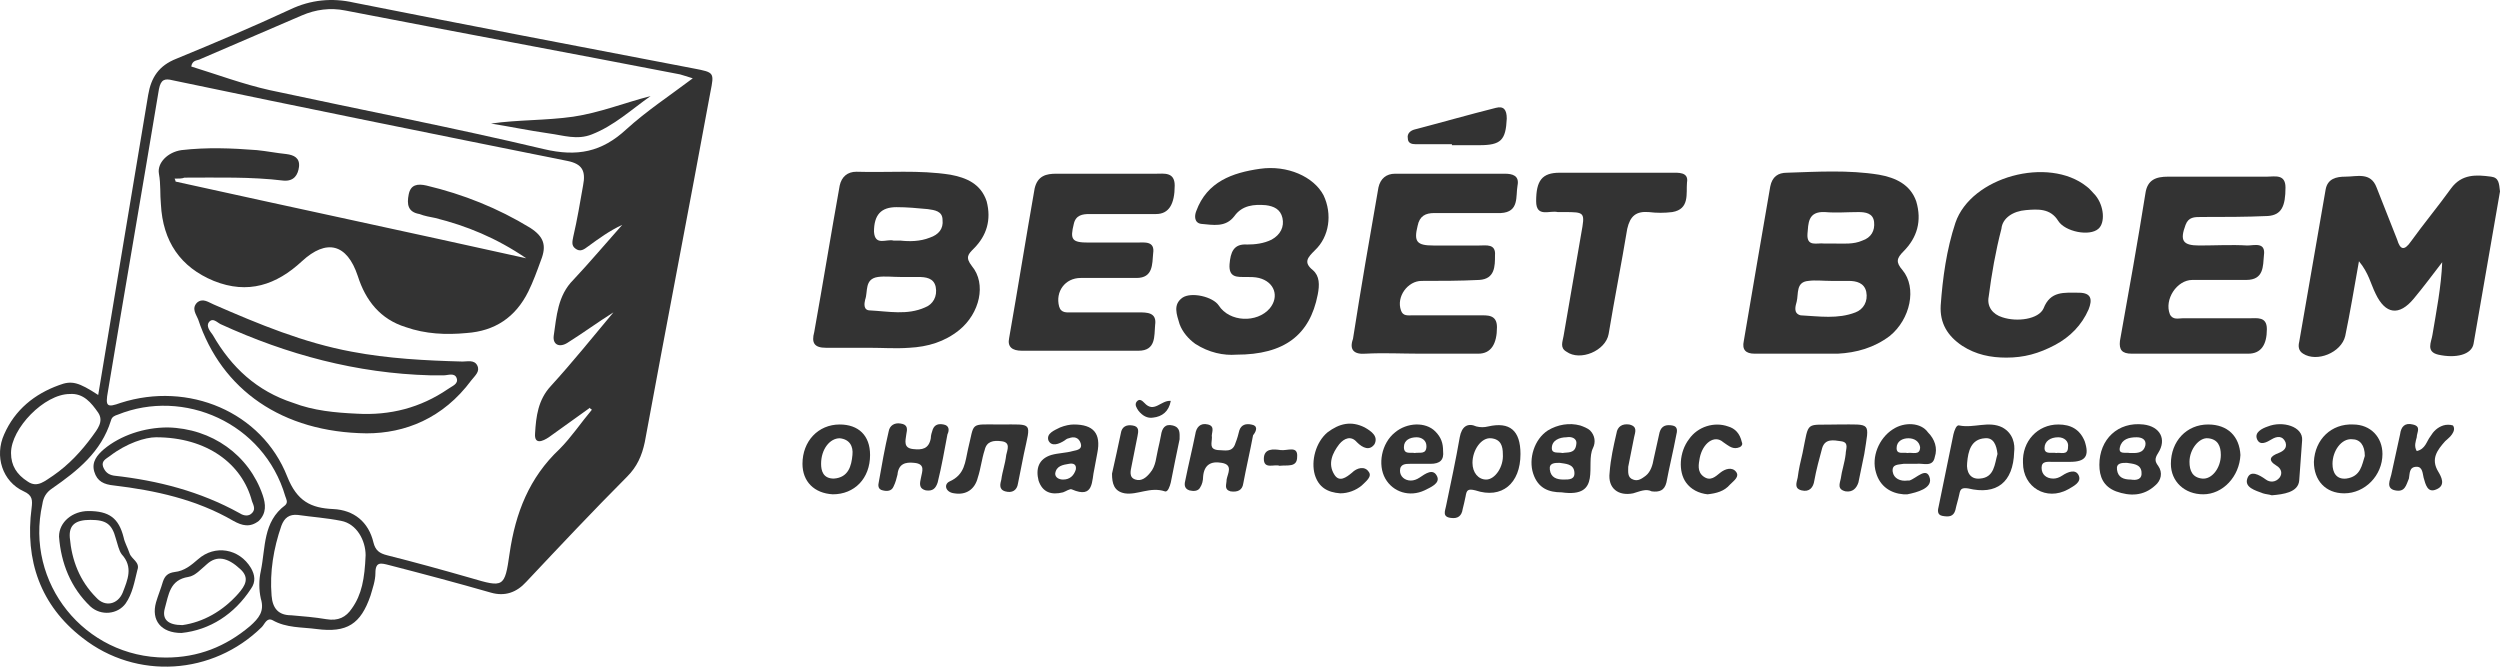 <svg width="210" height="56" viewBox="0 0 210 56" fill="none" xmlns="http://www.w3.org/2000/svg">
<path d="M8.249 33.178C9.648 24.752 11.047 16.326 12.445 7.983C12.692 6.496 13.351 5.505 14.832 4.926C18.041 3.605 21.167 2.283 24.376 0.796C26.104 -0.03 27.914 -0.195 29.724 0.218C39.269 2.118 48.813 3.935 58.276 5.752C60.003 6.083 60.003 6.083 59.674 7.735C57.864 17.566 55.972 27.313 54.161 37.144C53.915 38.3 53.503 39.209 52.681 40.035C49.801 42.926 47.003 45.9 44.206 48.874C43.383 49.783 42.395 50.113 41.243 49.783C38.364 48.957 35.566 48.213 32.686 47.47C32.028 47.305 31.535 47.139 31.535 48.131C31.535 48.791 31.288 49.452 31.123 50.031C30.3 52.426 29.148 53.17 26.598 52.839C25.363 52.674 24.047 52.757 22.895 52.096C22.401 51.848 22.237 52.426 21.99 52.674C17.876 56.722 11.458 57.135 6.933 53.583C3.395 50.857 2.078 47.057 2.654 42.678C2.736 42.018 2.736 41.605 1.996 41.274C0.186 40.448 -0.473 38.3 0.35 36.483C1.255 34.418 2.901 33.096 4.958 32.352C6.028 31.939 6.604 32.105 8.249 33.178ZM49.718 34.418C49.636 34.335 49.554 34.335 49.554 34.252C48.402 35.078 47.25 35.905 46.098 36.731C45.604 37.061 44.864 37.392 44.946 36.4C45.028 34.996 45.193 33.592 46.263 32.435C48.073 30.452 49.801 28.305 51.529 26.239C50.212 27.066 48.978 27.974 47.661 28.8C47.003 29.213 46.427 28.965 46.51 28.222C46.756 26.57 46.839 24.835 48.155 23.513C49.554 22.026 50.87 20.457 52.269 18.887C51.199 19.383 50.294 20.044 49.389 20.705C49.06 20.952 48.731 21.2 48.32 20.87C47.99 20.622 48.073 20.291 48.155 19.878C48.484 18.474 48.731 16.987 48.978 15.583C49.225 14.344 48.896 13.765 47.661 13.518C36.554 11.287 25.528 9.057 14.502 6.744C13.844 6.579 13.515 6.661 13.351 7.487C11.952 15.913 10.471 24.422 9.072 32.848C8.825 34.17 8.99 34.252 10.142 33.839C15.819 32.022 21.99 34.583 24.129 40.035C24.952 42.1 26.104 42.678 27.996 42.761C29.724 42.844 30.959 43.835 31.37 45.57C31.535 46.231 31.864 46.478 32.522 46.644C34.826 47.222 37.212 47.883 39.516 48.544C42.313 49.37 42.395 49.37 42.807 46.478C43.3 43.092 44.453 40.118 47.003 37.722C47.99 36.731 48.813 35.492 49.718 34.418ZM58.193 6.579C57.7 6.413 57.37 6.331 57.124 6.248C47.744 4.431 38.364 2.696 28.984 0.879C27.75 0.631 26.515 0.796 25.363 1.292C22.484 2.531 19.604 3.77 16.724 5.009C16.477 5.092 16.148 5.092 16.066 5.587C18.205 6.248 20.427 7.074 22.648 7.57C30.3 9.222 38.035 10.709 45.687 12.526C48.484 13.187 50.541 12.774 52.598 10.874C54.326 9.305 56.218 8.065 58.193 6.579ZM13.927 55.235C16.642 55.235 18.946 54.326 21.003 52.592C21.743 51.931 22.237 51.352 21.908 50.279C21.743 49.535 21.743 48.709 21.908 47.965C22.319 45.983 22.072 43.835 23.965 42.431C24.212 42.183 24.047 41.935 23.965 41.687C22.154 35.492 15.408 32.6 9.895 34.831C9.648 34.913 9.401 34.996 9.319 35.326C8.496 37.97 6.521 39.539 4.382 41.026C3.888 41.357 3.641 41.77 3.559 42.348C2.078 48.957 7.097 55.235 13.927 55.235ZM30.712 46.644C30.712 45.405 29.971 44 28.655 43.752C27.42 43.505 26.186 43.422 25.034 43.257C24.294 43.174 23.882 43.505 23.636 44.165C22.977 46.065 22.648 48.048 22.813 50.031C22.895 51.105 23.389 51.683 24.458 51.683C25.446 51.765 26.433 51.848 27.42 52.013C28.408 52.178 29.066 51.848 29.56 51.105C30.383 49.948 30.629 48.626 30.712 46.644ZM0.926 38.052C0.926 39.126 1.42 39.87 2.325 40.448C3.148 41.026 3.806 40.365 4.464 39.952C5.781 39.044 6.85 37.887 7.755 36.648C8.167 36.07 8.743 35.409 8.249 34.665C7.673 33.839 7.015 33.013 5.863 33.096C3.724 33.096 0.926 35.987 0.926 38.052Z" fill="#333333"/>
<path d="M14.667 15.005C14.749 15.17 14.749 15.253 14.749 15.253C24.458 17.401 34.167 19.466 44.205 21.696C41.654 19.962 39.186 18.97 36.553 18.309C36.142 18.227 35.648 18.144 35.237 17.979C34.249 17.814 34.167 17.153 34.332 16.327C34.496 15.501 35.072 15.418 35.813 15.583C38.939 16.327 41.819 17.483 44.534 19.136C45.686 19.879 45.933 20.622 45.439 21.862C45.11 22.77 44.781 23.679 44.37 24.505C43.3 26.653 41.572 27.809 39.186 27.975C37.458 28.14 35.73 28.057 34.085 27.479C31.945 26.818 30.711 25.249 30.053 23.183C29.148 20.457 27.42 20.044 25.363 21.944C23.224 23.927 20.838 24.753 17.958 23.596C15.16 22.44 13.679 20.292 13.515 17.153C13.432 16.327 13.515 15.501 13.35 14.592C13.186 13.683 14.091 12.775 15.243 12.61C17.382 12.362 19.439 12.444 21.578 12.61C22.401 12.692 23.224 12.857 24.047 12.94C24.705 13.023 25.198 13.27 25.116 14.014C25.034 14.675 24.705 15.253 23.8 15.17C21.084 14.84 18.287 14.922 15.489 14.922C15.325 15.005 14.996 15.005 14.667 15.005Z" fill="#333333"/>
<path d="M30.794 36.401C23.717 36.318 18.616 32.766 16.641 26.818C16.477 26.405 16.065 25.91 16.559 25.414C17.053 25.001 17.546 25.414 17.958 25.579C21.743 27.231 25.528 28.801 29.559 29.544C32.604 30.122 35.73 30.288 38.857 30.37C39.268 30.37 39.844 30.205 40.091 30.701C40.338 31.197 39.927 31.527 39.597 31.94C37.211 35.162 34.002 36.401 30.794 36.401ZM29.971 34.749C32.768 34.914 35.319 34.253 37.623 32.683C37.952 32.436 38.528 32.27 38.363 31.775C38.199 31.279 37.623 31.527 37.294 31.527C36.882 31.527 36.553 31.527 36.142 31.527C29.971 31.362 24.129 29.792 18.534 27.231C18.205 27.066 17.875 26.653 17.546 27.066C17.3 27.396 17.629 27.809 17.875 28.14C19.439 30.866 21.578 32.849 24.622 33.84C26.35 34.501 28.161 34.666 29.971 34.749Z" fill="#333333"/>
<path d="M41.243 10.379C43.547 10.049 45.851 10.131 48.155 9.801C50.376 9.47 52.433 8.644 54.655 8.066C53.009 9.223 51.611 10.544 49.718 11.288C48.484 11.783 47.332 11.37 46.098 11.205C44.37 10.957 42.806 10.627 41.243 10.379Z" fill="#333333"/>
<path d="M14.091 35.905C17.793 35.988 20.92 38.218 22.072 41.605C22.319 42.349 22.401 43.092 21.743 43.753C21.002 44.331 20.344 44.166 19.603 43.753C16.477 41.936 13.021 41.192 9.565 40.779C8.742 40.696 8.166 40.449 7.92 39.623C7.673 38.796 8.166 38.218 8.742 37.722C10.141 36.566 12.116 35.905 14.091 35.905ZM13.103 36.731C12.198 36.731 10.635 37.227 9.236 38.301C8.907 38.549 8.496 38.714 8.66 39.209C8.825 39.623 9.072 39.87 9.565 39.953C13.268 40.366 16.806 41.275 20.097 43.092C20.344 43.257 20.755 43.422 21.084 43.175C21.496 42.844 21.331 42.514 21.167 42.101C20.344 38.962 17.382 36.731 13.103 36.731Z" fill="#333333"/>
<path d="M7.426 42.927C9.154 42.927 9.977 43.505 10.388 45.157C10.47 45.57 10.717 45.983 10.882 46.479C11.046 46.975 11.787 47.222 11.54 47.883C11.293 48.875 11.129 49.866 10.553 50.692C9.894 51.601 8.496 51.766 7.59 50.94C5.945 49.37 5.122 47.305 4.958 45.075C4.958 43.836 6.109 42.927 7.426 42.927ZM7.59 43.67C6.356 43.67 5.78 44.083 5.863 45.157C6.027 47.057 6.685 48.792 8.084 50.196C8.825 51.023 9.894 50.775 10.306 49.783C10.717 48.709 11.211 47.636 10.223 46.562C9.977 46.231 9.894 45.736 9.73 45.24C9.401 44.001 8.907 43.67 7.59 43.67Z" fill="#333333"/>
<path d="M15.243 53.17C13.515 53.17 12.692 52.096 13.103 50.609C13.268 50.031 13.515 49.453 13.679 48.875C13.844 48.379 14.091 48.131 14.667 48.049C15.489 47.966 16.065 47.47 16.641 46.975C18.04 45.736 20.097 46.066 21.084 47.718C21.414 48.296 21.496 48.875 21.084 49.453C19.686 51.601 17.629 52.922 15.243 53.17ZM15.325 52.509C17.053 52.262 18.698 51.353 20.015 49.866C20.591 49.205 21.002 48.544 20.179 47.801C19.11 46.809 18.205 46.644 17.382 47.388C16.888 47.801 16.395 48.379 15.819 48.462C14.255 48.709 14.173 49.949 13.844 51.105C13.597 52.014 14.091 52.509 15.325 52.509Z" fill="#333333"/>
<path d="M151.005 29.709C152.157 29.709 153.227 29.709 154.379 29.709C155.942 29.627 157.423 29.214 158.739 28.223C160.467 26.818 161.043 24.175 159.809 22.688C159.233 22.027 159.315 21.696 159.891 21.118C161.043 19.962 161.455 18.557 160.961 16.905C160.467 15.501 159.233 14.922 157.834 14.675C155.284 14.262 152.651 14.427 150.1 14.509C149.359 14.509 148.866 14.84 148.701 15.666C147.961 19.962 147.22 24.257 146.48 28.636C146.315 29.379 146.644 29.709 147.385 29.709C148.619 29.709 149.771 29.709 151.005 29.709ZM153.309 17.814C154.214 17.896 155.201 17.814 156.106 17.814C156.682 17.814 157.341 17.896 157.423 18.64C157.505 19.383 157.176 19.962 156.436 20.209C155.695 20.54 154.872 20.457 154.049 20.457C153.803 20.457 153.473 20.457 153.227 20.457C152.651 20.375 151.746 20.788 151.828 19.631C151.91 18.805 151.828 17.731 153.309 17.814ZM150.923 25.331C151.087 24.67 150.84 23.679 151.91 23.596C152.486 23.514 153.144 23.596 153.803 23.596C154.296 23.596 154.79 23.596 155.284 23.596C155.942 23.596 156.6 23.762 156.765 24.505C156.929 25.331 156.518 25.992 155.86 26.24C154.379 26.818 152.815 26.57 151.252 26.488C150.594 26.323 150.84 25.662 150.923 25.331Z" fill="#333333"/>
<path d="M209.259 14.84C208.025 14.675 206.791 14.592 205.886 15.831C204.816 17.318 203.582 18.805 202.512 20.292C201.937 21.118 201.607 20.953 201.361 20.127C200.785 18.64 200.209 17.235 199.633 15.748C199.139 14.427 197.987 14.84 197 14.84C196.259 14.84 195.519 15.005 195.354 15.914C194.614 20.209 193.873 24.422 193.133 28.718C193.05 29.049 193.05 29.462 193.462 29.709C194.614 30.453 196.671 29.627 197 28.222C197.411 26.24 197.74 24.257 198.152 21.944C198.974 22.936 199.139 23.844 199.55 24.67C200.373 26.405 201.525 26.57 202.759 25.083C203.582 24.092 204.323 23.101 205.145 22.027C205.063 24.092 204.652 26.157 204.323 28.14C204.24 28.718 203.747 29.544 204.816 29.792C206.297 30.122 207.614 29.792 207.778 28.883C208.519 24.588 209.259 20.375 210 16.079C209.918 15.418 209.918 14.922 209.259 14.84Z" fill="#333333"/>
<path d="M69.383 29.214C70.617 29.214 71.769 29.214 73.003 29.214C74.155 29.214 75.225 29.296 76.377 29.214C77.94 29.131 79.339 28.718 80.573 27.727C82.301 26.323 82.877 23.844 81.643 22.357C81.067 21.614 81.314 21.366 81.807 20.87C82.877 19.796 83.288 18.475 82.877 16.905C82.383 15.418 81.149 14.922 79.833 14.675C77.2 14.262 74.567 14.509 71.934 14.427C71.193 14.427 70.7 14.84 70.535 15.583C69.794 19.714 69.136 23.762 68.396 27.892C68.149 28.801 68.396 29.214 69.383 29.214ZM75.307 17.401C76.212 17.401 77.035 17.483 77.94 17.566C78.516 17.649 79.174 17.731 79.174 18.475C79.257 19.218 78.845 19.714 78.105 19.962C77.282 20.292 76.377 20.292 75.636 20.209C75.307 20.209 75.225 20.209 75.06 20.209C74.484 20.044 73.497 20.705 73.415 19.466C73.415 18.062 73.991 17.401 75.307 17.401ZM72.674 25.166C72.921 24.505 72.592 23.431 73.744 23.266C74.32 23.183 74.978 23.266 75.636 23.266C76.13 23.266 76.624 23.266 77.117 23.266C77.776 23.266 78.434 23.349 78.598 24.092C78.763 24.918 78.352 25.579 77.693 25.827C76.212 26.488 74.649 26.157 73.086 26.075C72.51 26.075 72.592 25.496 72.674 25.166Z" fill="#333333"/>
<path d="M114.719 29.709C116.2 29.627 117.764 29.709 119.245 29.709C120.89 29.709 122.536 29.709 124.182 29.709C125.251 29.709 125.745 28.883 125.745 27.479C125.745 26.405 124.922 26.488 124.264 26.488C122.371 26.488 120.479 26.488 118.669 26.488C118.257 26.488 117.846 26.57 117.682 26.075C117.27 24.918 118.257 23.596 119.409 23.596C121.055 23.596 122.618 23.596 124.264 23.514C125.58 23.431 125.58 22.357 125.58 21.448C125.663 20.457 124.84 20.622 124.264 20.622C122.947 20.622 121.713 20.622 120.397 20.622C118.998 20.622 118.751 20.292 119.08 18.97C119.245 18.144 119.739 17.896 120.479 17.896C122.371 17.896 124.264 17.896 126.074 17.896C127.637 17.814 127.308 16.492 127.473 15.583C127.637 14.757 127.061 14.592 126.403 14.592C123.359 14.592 120.232 14.592 117.188 14.592C116.447 14.592 115.954 15.005 115.789 15.748C115.049 19.962 114.308 24.257 113.65 28.47C113.321 29.379 113.732 29.792 114.719 29.709Z" fill="#333333"/>
<path d="M85.839 29.462C87.402 29.462 88.966 29.462 90.529 29.462C92.257 29.462 93.903 29.462 95.63 29.462C97.112 29.462 96.947 28.222 97.029 27.314C97.194 26.24 96.371 26.24 95.63 26.24C93.738 26.24 91.846 26.24 90.035 26.24C89.624 26.24 89.13 26.322 88.966 25.744C88.637 24.505 89.459 23.349 90.776 23.349C92.339 23.349 93.903 23.349 95.466 23.349C96.865 23.349 96.782 22.192 96.865 21.283C97.029 20.209 96.124 20.375 95.466 20.375C94.149 20.375 92.751 20.375 91.434 20.375C90.035 20.375 89.871 20.127 90.2 18.805C90.365 18.062 90.94 17.979 91.516 17.979C93.409 17.979 95.301 17.979 97.112 17.979C98.181 17.979 98.675 17.153 98.675 15.583C98.675 14.427 97.77 14.592 97.112 14.592C94.314 14.592 91.516 14.592 88.719 14.592C87.896 14.592 87.156 14.757 86.909 15.831C86.168 20.044 85.51 24.175 84.769 28.388C84.605 29.131 85.016 29.462 85.839 29.462Z" fill="#333333"/>
<path d="M179.063 29.709C180.708 29.709 182.272 29.709 183.917 29.709C185.563 29.709 187.208 29.709 188.854 29.709C189.924 29.709 190.417 28.966 190.417 27.644C190.417 26.57 189.594 26.735 188.936 26.735C187.044 26.735 185.151 26.735 183.341 26.735C183.012 26.735 182.518 26.901 182.272 26.405C181.778 25.166 182.848 23.514 184.164 23.514C185.645 23.514 187.208 23.514 188.689 23.514C190.17 23.514 190.088 22.357 190.17 21.449C190.335 20.292 189.348 20.622 188.772 20.622C187.455 20.54 186.056 20.622 184.74 20.622C183.341 20.622 183.094 20.209 183.588 18.888C183.835 18.227 184.329 18.227 184.904 18.227C186.797 18.227 188.689 18.227 190.5 18.144C191.652 18.062 191.981 17.318 191.981 15.749C191.981 14.592 191.076 14.84 190.417 14.84C187.62 14.84 184.905 14.84 182.107 14.84C181.12 14.84 180.379 15.088 180.215 16.244C179.556 20.375 178.816 24.505 178.075 28.636C177.993 29.379 178.24 29.709 179.063 29.709Z" fill="#333333"/>
<path d="M110.276 22.688C109.453 22.027 109.865 21.614 110.441 21.035C111.675 19.879 111.922 17.979 111.181 16.409C110.359 14.84 108.137 13.848 105.833 14.179C103.529 14.509 101.39 15.253 100.485 17.731C100.32 18.144 100.32 18.722 100.896 18.805C101.884 18.888 102.953 19.136 103.694 18.144C104.352 17.235 105.339 17.153 106.327 17.235C106.985 17.318 107.561 17.566 107.726 18.309C107.89 19.053 107.561 19.714 106.821 20.127C106.162 20.457 105.422 20.54 104.764 20.54C103.612 20.457 103.365 21.201 103.282 22.192C103.2 23.349 103.941 23.266 104.681 23.266C105.01 23.266 105.422 23.266 105.751 23.349C107.067 23.679 107.479 24.918 106.656 25.909C105.586 27.148 103.282 27.066 102.377 25.662C101.884 24.918 100.074 24.505 99.333 25.001C98.51 25.579 98.839 26.405 99.086 27.231C99.333 27.892 99.827 28.47 100.403 28.883C101.555 29.627 102.789 29.875 103.858 29.792C107.89 29.792 110.029 28.14 110.688 24.753C110.852 23.927 110.852 23.183 110.276 22.688Z" fill="#333333"/>
<path d="M170.176 17.649C171.164 17.566 172.233 17.483 172.892 18.557C173.468 19.466 175.525 19.879 176.265 19.218C176.841 18.723 176.759 17.318 176.018 16.409C175.771 16.162 175.525 15.831 175.278 15.666C172.069 13.105 165.569 14.84 164.252 18.723C163.512 20.953 163.183 23.349 163.018 25.662C162.936 27.148 163.594 28.223 164.828 29.049C165.98 29.792 167.214 30.04 168.531 30.04C170.012 30.04 171.246 29.709 172.645 28.966C173.879 28.305 174.866 27.314 175.442 25.992C175.771 25.166 175.689 24.588 174.619 24.588C173.385 24.588 172.233 24.422 171.657 25.909C171.246 26.818 169.436 27.066 168.202 26.653C167.379 26.405 166.885 25.744 167.05 24.918C167.297 23.018 167.626 21.118 168.119 19.218C168.202 18.309 169.107 17.731 170.176 17.649Z" fill="#333333"/>
<path d="M138.498 17.814C139.157 17.896 139.815 17.896 140.473 17.814C141.954 17.566 141.625 16.244 141.707 15.335C141.872 14.427 140.967 14.509 140.391 14.509C138.828 14.509 137.264 14.509 135.701 14.509C134.138 14.509 132.574 14.509 131.011 14.509C129.53 14.509 129.036 15.17 129.036 16.905C129.036 18.309 130.188 17.649 130.846 17.814C131.011 17.814 131.176 17.814 131.34 17.814C133.15 17.814 133.15 17.814 132.821 19.631C132.327 22.523 131.834 25.331 131.34 28.223C131.258 28.718 131.011 29.214 131.587 29.544C132.739 30.37 134.878 29.462 135.125 28.057C135.619 25.083 136.195 22.192 136.688 19.218C136.935 18.144 137.429 17.731 138.498 17.814Z" fill="#333333"/>
<path d="M168.202 35.905C167.05 35.327 165.815 35.988 164.581 35.74C164.334 35.657 164.17 36.153 164.088 36.483C163.676 38.466 163.265 40.531 162.853 42.514C162.771 42.844 162.689 43.257 163.183 43.34C163.676 43.422 164.088 43.422 164.252 42.844C164.334 42.431 164.499 41.935 164.581 41.523C164.664 41.109 164.746 40.944 165.322 41.027C167.708 41.605 169.107 40.531 169.189 37.97C169.271 37.309 169.107 36.401 168.202 35.905ZM166.309 40.201C165.486 40.283 165.157 39.623 165.24 38.879C165.322 37.888 165.569 36.896 166.721 36.814C167.461 36.731 167.708 37.392 167.79 38.136C167.543 38.962 167.543 40.118 166.309 40.201Z" fill="#333333"/>
<path d="M125.004 35.822C124.675 35.905 124.346 35.905 124.017 35.822C123.277 35.492 122.783 35.822 122.618 36.731C122.289 38.631 121.878 40.531 121.466 42.514C121.384 42.927 121.137 43.422 121.878 43.505C122.454 43.588 122.783 43.34 122.865 42.762C122.947 42.431 123.03 42.101 123.112 41.688C123.194 41.192 123.277 41.027 123.935 41.192C126.156 41.935 127.72 40.614 127.72 38.136C127.72 36.153 126.815 35.409 125.004 35.822ZM124.84 40.283C124.182 40.283 123.688 39.705 123.688 38.879C123.688 37.805 124.428 36.731 125.251 36.814C126.074 36.896 126.239 37.475 126.239 38.136C126.321 39.209 125.58 40.283 124.84 40.283Z" fill="#333333"/>
<path d="M84.029 35.657C81.396 35.657 81.89 35.409 81.314 37.722C81.067 38.796 81.067 39.87 79.75 40.449C79.257 40.696 79.421 41.357 80.162 41.44C81.149 41.605 81.89 41.109 82.136 40.118C82.383 39.375 82.466 38.548 82.712 37.805C82.877 37.062 83.453 36.979 84.111 37.062C84.934 37.144 84.605 37.805 84.523 38.218C84.44 38.962 84.193 39.622 84.111 40.283C84.029 40.614 83.864 41.109 84.44 41.275C85.016 41.44 85.428 41.192 85.51 40.614C85.674 39.788 85.839 38.962 86.004 38.136C86.58 35.409 86.826 35.657 84.029 35.657Z" fill="#333333"/>
<path d="M132.739 35.74C131.834 35.492 130.846 35.657 130.024 36.153C128.872 36.896 128.378 38.549 128.789 39.788C129.201 41.027 130.106 41.357 131.175 41.357C134.631 41.853 133.15 38.962 133.808 37.64C134.055 37.144 133.973 36.566 133.562 36.153C133.397 35.988 132.986 35.822 132.739 35.74ZM131.34 40.283C130.764 40.283 130.27 40.118 130.188 39.457C130.106 38.879 130.6 38.879 131.011 38.879C131.505 38.962 132.163 38.962 132.245 39.623C132.327 40.283 131.834 40.283 131.34 40.283ZM131.258 38.053C130.846 37.97 130.353 38.136 130.353 37.64C130.353 36.979 131.011 36.731 131.587 36.731C131.998 36.649 132.492 36.814 132.41 37.309C132.327 38.136 131.669 37.97 131.258 38.053Z" fill="#333333"/>
<path d="M197.658 35.657C195.848 35.575 194.449 36.896 194.367 38.796C194.367 40.366 195.354 41.44 196.917 41.44C198.645 41.44 200.126 39.953 200.126 38.136C200.126 36.731 199.139 35.657 197.658 35.657ZM197.082 40.201C196.259 40.283 195.93 39.705 195.93 38.962C195.93 37.888 196.671 36.814 197.576 36.896C198.234 36.896 198.645 37.392 198.645 38.301C198.398 39.044 198.316 40.035 197.082 40.201Z" fill="#333333"/>
<path d="M180.05 35.657C177.911 35.409 176.347 36.896 176.347 39.044C176.347 40.035 176.676 40.862 177.746 41.275C178.898 41.688 180.05 41.688 181.037 40.779C181.531 40.366 181.696 39.705 181.284 39.127C181.037 38.796 180.955 38.548 181.284 38.053C182.025 36.896 181.449 35.822 180.05 35.657ZM178.98 40.283C178.404 40.283 177.911 40.118 177.828 39.457C177.746 38.879 178.24 38.879 178.651 38.879C179.145 38.962 179.803 38.962 179.885 39.623C179.968 40.283 179.474 40.366 178.98 40.283ZM178.898 38.053C178.569 37.97 177.911 38.218 178.075 37.557C178.24 36.896 178.816 36.731 179.474 36.731C179.885 36.731 180.297 36.896 180.215 37.392C180.05 38.136 179.392 38.053 178.898 38.053Z" fill="#333333"/>
<path d="M185.48 35.657C183.67 35.657 182.354 37.062 182.354 38.962C182.354 40.449 183.506 41.522 185.069 41.522C186.715 41.522 188.113 40.035 188.196 38.218C188.113 36.648 187.126 35.657 185.48 35.657ZM184.987 40.201C184.164 40.118 183.917 39.54 183.917 38.796C183.917 37.722 184.74 36.731 185.48 36.814C186.303 36.896 186.55 37.475 186.55 38.218C186.55 39.292 185.81 40.283 184.987 40.201Z" fill="#333333"/>
<path d="M154.379 35.657C151.581 35.74 151.992 35.244 151.416 38.053C151.252 38.714 151.087 39.457 151.005 40.118C150.923 40.531 150.676 41.027 151.334 41.192C151.992 41.357 152.322 40.944 152.404 40.366C152.568 39.457 152.815 38.549 153.062 37.64C153.309 36.814 154.049 36.979 154.625 37.062C155.366 37.144 155.037 37.722 155.037 38.136C154.954 38.879 154.708 39.54 154.625 40.201C154.543 40.614 154.296 41.109 155.037 41.275C155.613 41.357 155.942 41.027 156.106 40.531C156.271 39.705 156.436 38.962 156.6 38.136C157.012 35.41 157.258 35.657 154.379 35.657Z" fill="#333333"/>
<path d="M70.535 35.657C68.725 35.657 67.408 37.062 67.408 38.962C67.408 40.449 68.396 41.44 69.959 41.522C71.769 41.522 73.086 40.201 73.086 38.218C73.086 36.566 72.098 35.657 70.535 35.657ZM70.041 40.201C69.136 40.201 68.972 39.54 68.972 38.962C68.972 37.722 69.712 36.814 70.535 36.814C71.358 36.896 71.687 37.475 71.605 38.218C71.522 39.127 71.275 40.118 70.041 40.201Z" fill="#333333"/>
<path d="M140.473 35.74C139.979 35.657 139.568 35.74 139.404 36.318C139.239 37.062 139.074 37.805 138.91 38.548C138.828 39.044 138.663 39.622 138.252 39.953C137.922 40.201 137.593 40.449 137.182 40.283C136.688 40.118 136.771 39.622 136.771 39.209C136.935 38.383 137.1 37.557 137.264 36.731C137.347 36.318 137.593 35.822 136.853 35.657C136.277 35.575 135.865 35.822 135.783 36.401C135.536 37.475 135.29 38.548 135.207 39.705C135.043 41.027 135.948 41.688 137.182 41.44C137.758 41.275 138.252 41.027 138.745 41.275C139.404 41.357 139.815 41.192 139.979 40.531C140.226 39.209 140.555 37.888 140.802 36.566C140.885 36.235 140.967 35.822 140.473 35.74Z" fill="#333333"/>
<path d="M105.093 35.657C104.681 35.575 104.27 35.657 104.105 36.153C104.023 36.483 103.941 36.814 103.776 37.227C103.529 38.053 102.871 37.805 102.295 37.805C101.555 37.722 101.801 37.227 101.801 36.731C101.719 36.401 102.131 35.822 101.472 35.657C100.814 35.492 100.485 35.905 100.403 36.483C100.156 37.722 99.827 39.044 99.58 40.283C99.498 40.614 99.415 41.027 99.909 41.192C100.238 41.275 100.65 41.275 100.814 40.944C100.979 40.696 101.061 40.366 101.061 40.035C101.143 39.044 101.719 38.714 102.624 38.879C103.612 39.044 103.118 39.788 103.036 40.283C103.036 40.696 102.789 41.109 103.365 41.275C103.941 41.357 104.352 41.192 104.434 40.614C104.681 39.292 105.01 37.888 105.257 36.566C105.586 36.153 105.669 35.74 105.093 35.657Z" fill="#333333"/>
<path d="M79.257 35.657C78.845 35.575 78.516 35.657 78.352 36.07C78.269 36.318 78.187 36.566 78.187 36.814C78.022 37.722 77.447 37.805 76.706 37.722C75.883 37.64 76.048 37.062 76.13 36.483C76.212 36.07 76.294 35.657 75.636 35.575C75.143 35.492 74.731 35.74 74.649 36.236C74.32 37.64 74.073 39.044 73.826 40.449C73.744 40.779 73.744 41.109 74.155 41.192C74.484 41.275 74.896 41.275 75.06 40.862C75.225 40.531 75.307 40.201 75.389 39.87C75.472 38.962 76.048 38.796 76.788 38.879C77.776 38.962 77.447 39.623 77.364 40.118C77.282 40.531 77.117 41.027 77.776 41.192C78.352 41.275 78.598 41.027 78.763 40.531C79.092 39.209 79.339 37.805 79.586 36.483C79.75 36.153 79.75 35.74 79.257 35.657Z" fill="#333333"/>
<path d="M98.51 35.74C97.852 35.575 97.605 35.988 97.523 36.566C97.441 36.979 97.358 37.392 97.276 37.722C97.112 38.383 97.112 39.127 96.618 39.705C96.289 40.118 95.877 40.449 95.384 40.283C94.808 40.118 94.972 39.54 95.055 39.127C95.219 38.301 95.384 37.475 95.548 36.648C95.63 36.236 95.713 35.822 95.137 35.74C94.643 35.657 94.232 35.822 94.149 36.401C93.903 37.557 93.656 38.714 93.409 39.788C93.409 40.614 93.573 41.275 94.478 41.44C95.548 41.605 96.618 40.861 97.852 41.275C98.099 41.357 98.263 40.861 98.346 40.531C98.593 39.292 98.839 38.053 99.086 36.896C99.086 36.401 99.168 35.905 98.51 35.74Z" fill="#333333"/>
<path d="M118.916 12.114C119.903 12.114 120.973 12.114 121.96 12.114C121.96 12.114 121.96 12.114 121.96 12.196C122.701 12.196 123.441 12.196 124.264 12.196C126.074 12.196 126.485 11.783 126.568 9.966C126.568 9.222 126.321 8.892 125.663 9.057C123.359 9.636 121.055 10.296 118.833 10.875C118.504 10.957 118.175 11.205 118.257 11.618C118.257 12.031 118.587 12.114 118.916 12.114Z" fill="#333333"/>
<path d="M90.2 35.657C89.871 35.657 89.459 35.74 89.048 35.905C88.554 36.153 87.896 36.401 88.061 36.979C88.308 37.557 88.966 37.309 89.459 36.979C89.542 36.896 89.706 36.814 89.788 36.814C90.2 36.648 90.611 36.731 90.776 37.227C90.94 37.722 90.529 37.805 90.118 37.888C89.542 38.053 88.883 38.053 88.308 38.218C87.238 38.548 86.991 39.375 87.238 40.366C87.567 41.357 88.308 41.605 89.295 41.357C89.542 41.275 89.871 41.027 90.035 41.109C91.928 41.935 91.681 40.366 91.928 39.375C92.01 38.962 92.092 38.466 92.175 38.053C92.504 36.401 91.846 35.657 90.2 35.657ZM90.365 39.457C90.2 39.953 89.871 40.283 89.295 40.283C88.966 40.283 88.637 40.118 88.637 39.788C88.719 39.127 89.295 39.044 89.788 38.962C90.2 38.879 90.447 39.044 90.365 39.457Z" fill="#333333"/>
<path d="M172.892 35.657C171.164 35.657 169.847 37.062 169.93 38.879C169.93 40.944 171.904 42.101 173.714 41.109C174.126 40.862 174.866 40.531 174.619 39.953C174.373 39.375 173.714 39.622 173.221 39.953C172.974 40.118 172.727 40.201 172.48 40.201C171.904 40.201 171.493 39.87 171.493 39.292C171.493 38.714 171.987 38.796 172.398 38.796C172.892 38.796 173.385 38.796 173.879 38.796C175.195 38.796 175.525 38.301 175.113 37.062C174.702 36.07 173.961 35.657 172.892 35.657ZM172.727 38.053C172.398 37.97 171.74 38.218 171.74 37.64C171.74 37.062 172.233 36.731 172.892 36.731C173.385 36.731 173.797 37.062 173.714 37.557C173.714 38.301 173.056 37.97 172.727 38.053Z" fill="#333333"/>
<path d="M117.188 36.318C116.036 37.227 115.707 39.044 116.365 40.201C117.023 41.357 118.422 41.77 119.656 41.192C120.15 40.944 120.973 40.614 120.726 40.035C120.397 39.292 119.739 39.788 119.245 40.118C118.998 40.283 118.751 40.366 118.504 40.366C118.011 40.366 117.599 40.035 117.599 39.54C117.599 38.962 118.093 38.962 118.422 38.962C118.998 38.962 119.574 38.962 120.15 38.962C120.973 38.962 121.302 38.631 121.22 37.888C121.22 37.227 121.055 36.731 120.561 36.236C119.739 35.409 118.175 35.492 117.188 36.318ZM118.833 38.053C118.504 37.97 117.928 38.218 117.928 37.557C117.928 36.979 118.422 36.731 118.998 36.731C119.409 36.731 119.821 36.979 119.821 37.475C119.821 38.218 119.245 37.97 118.833 38.053Z" fill="#333333"/>
<path d="M158.986 36.07C157.834 36.814 157.176 38.383 157.587 39.705C157.917 40.861 158.822 41.44 159.891 41.522C160.056 41.522 160.138 41.522 160.22 41.522C161.043 41.357 162.277 41.027 162.113 40.201C161.866 39.127 160.961 40.201 160.385 40.366C160.303 40.366 160.303 40.366 160.22 40.366C159.644 40.449 159.068 40.201 158.986 39.622C158.904 38.962 159.48 39.044 159.891 38.962C160.22 38.962 160.632 38.962 160.961 38.962C161.537 38.879 162.36 39.292 162.524 38.383C162.771 37.64 162.524 36.896 161.948 36.318C161.372 35.492 159.974 35.409 158.986 36.07ZM160.22 38.053C159.891 37.97 159.315 38.218 159.315 37.64C159.315 37.062 159.809 36.814 160.303 36.814C160.796 36.814 161.208 37.062 161.29 37.557C161.29 38.301 160.632 37.97 160.22 38.053Z" fill="#333333"/>
<path d="M205.228 35.74C204.734 35.905 204.405 36.236 204.158 36.648C203.829 37.062 203.747 37.722 203.006 37.888C202.759 37.475 202.924 37.062 203.006 36.731C203.006 36.318 203.418 35.822 202.677 35.657C202.019 35.492 201.69 35.822 201.607 36.483C201.361 37.64 201.114 38.714 200.867 39.87C200.785 40.283 200.373 41.027 201.196 41.192C202.019 41.357 202.101 40.779 202.348 40.201C202.43 39.788 202.348 39.209 203.006 39.209C203.5 39.209 203.5 39.788 203.582 40.118C203.747 40.696 203.911 41.44 204.652 41.109C205.475 40.779 205.063 40.035 204.816 39.622C204.158 38.548 204.734 37.805 205.392 37.062C205.557 36.896 205.804 36.731 205.968 36.483C206.133 36.235 206.215 35.988 206.051 35.74C205.804 35.657 205.475 35.657 205.228 35.74Z" fill="#333333"/>
<path d="M114.637 35.905C113.485 35.327 112.498 35.575 111.51 36.318C110.523 37.144 110.112 38.714 110.441 39.87C110.77 40.944 111.51 41.357 112.58 41.44C113.238 41.44 113.897 41.192 114.39 40.779C114.719 40.449 115.295 40.035 114.966 39.623C114.637 39.127 113.979 39.292 113.568 39.705C113.074 40.118 112.498 40.531 112.086 39.87C111.51 38.962 111.922 38.053 112.498 37.309C112.909 36.814 113.485 36.566 113.979 37.144C114.473 37.64 115.049 37.888 115.46 37.309C115.789 36.649 115.213 36.236 114.637 35.905Z" fill="#333333"/>
<path d="M145.163 35.822C144.011 35.409 142.612 35.822 141.872 36.896C141.049 37.97 140.967 39.622 141.625 40.531C142.036 41.109 142.695 41.44 143.435 41.522C144.176 41.44 144.834 41.275 145.328 40.696C145.657 40.366 146.15 40.035 145.821 39.622C145.492 39.209 144.916 39.375 144.505 39.705C144.094 40.035 143.682 40.449 143.106 40.035C142.53 39.622 142.695 38.962 142.777 38.466C143.024 37.227 144.011 36.483 144.752 37.144C145.245 37.475 145.575 37.805 146.15 37.557C146.315 37.475 146.397 37.309 146.315 37.144C146.15 36.401 145.739 35.988 145.163 35.822Z" fill="#333333"/>
<path d="M190.5 35.822C190.006 35.988 189.348 36.318 189.594 36.896C189.841 37.475 190.417 37.144 190.829 36.896C191.24 36.648 191.734 36.566 191.981 37.144C192.145 37.64 191.816 37.888 191.405 38.053C190.746 38.301 190.417 38.631 191.24 39.127C191.652 39.375 191.734 39.788 191.487 40.118C191.158 40.531 190.664 40.531 190.335 40.283C189.759 39.87 189.019 39.457 188.772 40.201C188.525 40.944 189.43 41.192 190.088 41.44C190.335 41.523 190.582 41.523 190.829 41.605C191.816 41.523 193.05 41.357 193.133 40.366C193.215 39.209 193.297 38.136 193.379 36.979C193.462 35.822 191.734 35.327 190.5 35.822Z" fill="#333333"/>
<path d="M107.561 37.805C106.985 37.722 106.162 37.64 106.162 38.548C106.162 39.457 107.067 38.962 107.479 39.127C108.137 39.044 108.96 39.292 108.96 38.383C109.042 37.392 108.137 37.888 107.561 37.805Z" fill="#333333"/>
<path d="M96.124 33.84C95.96 33.675 95.713 33.427 95.466 33.757C95.301 34.005 95.466 34.253 95.63 34.501C95.96 34.914 96.371 35.162 96.865 35.079C97.605 34.996 98.181 34.583 98.346 33.675C97.523 33.592 96.947 34.748 96.124 33.84Z" fill="#333333"/>
</svg>
